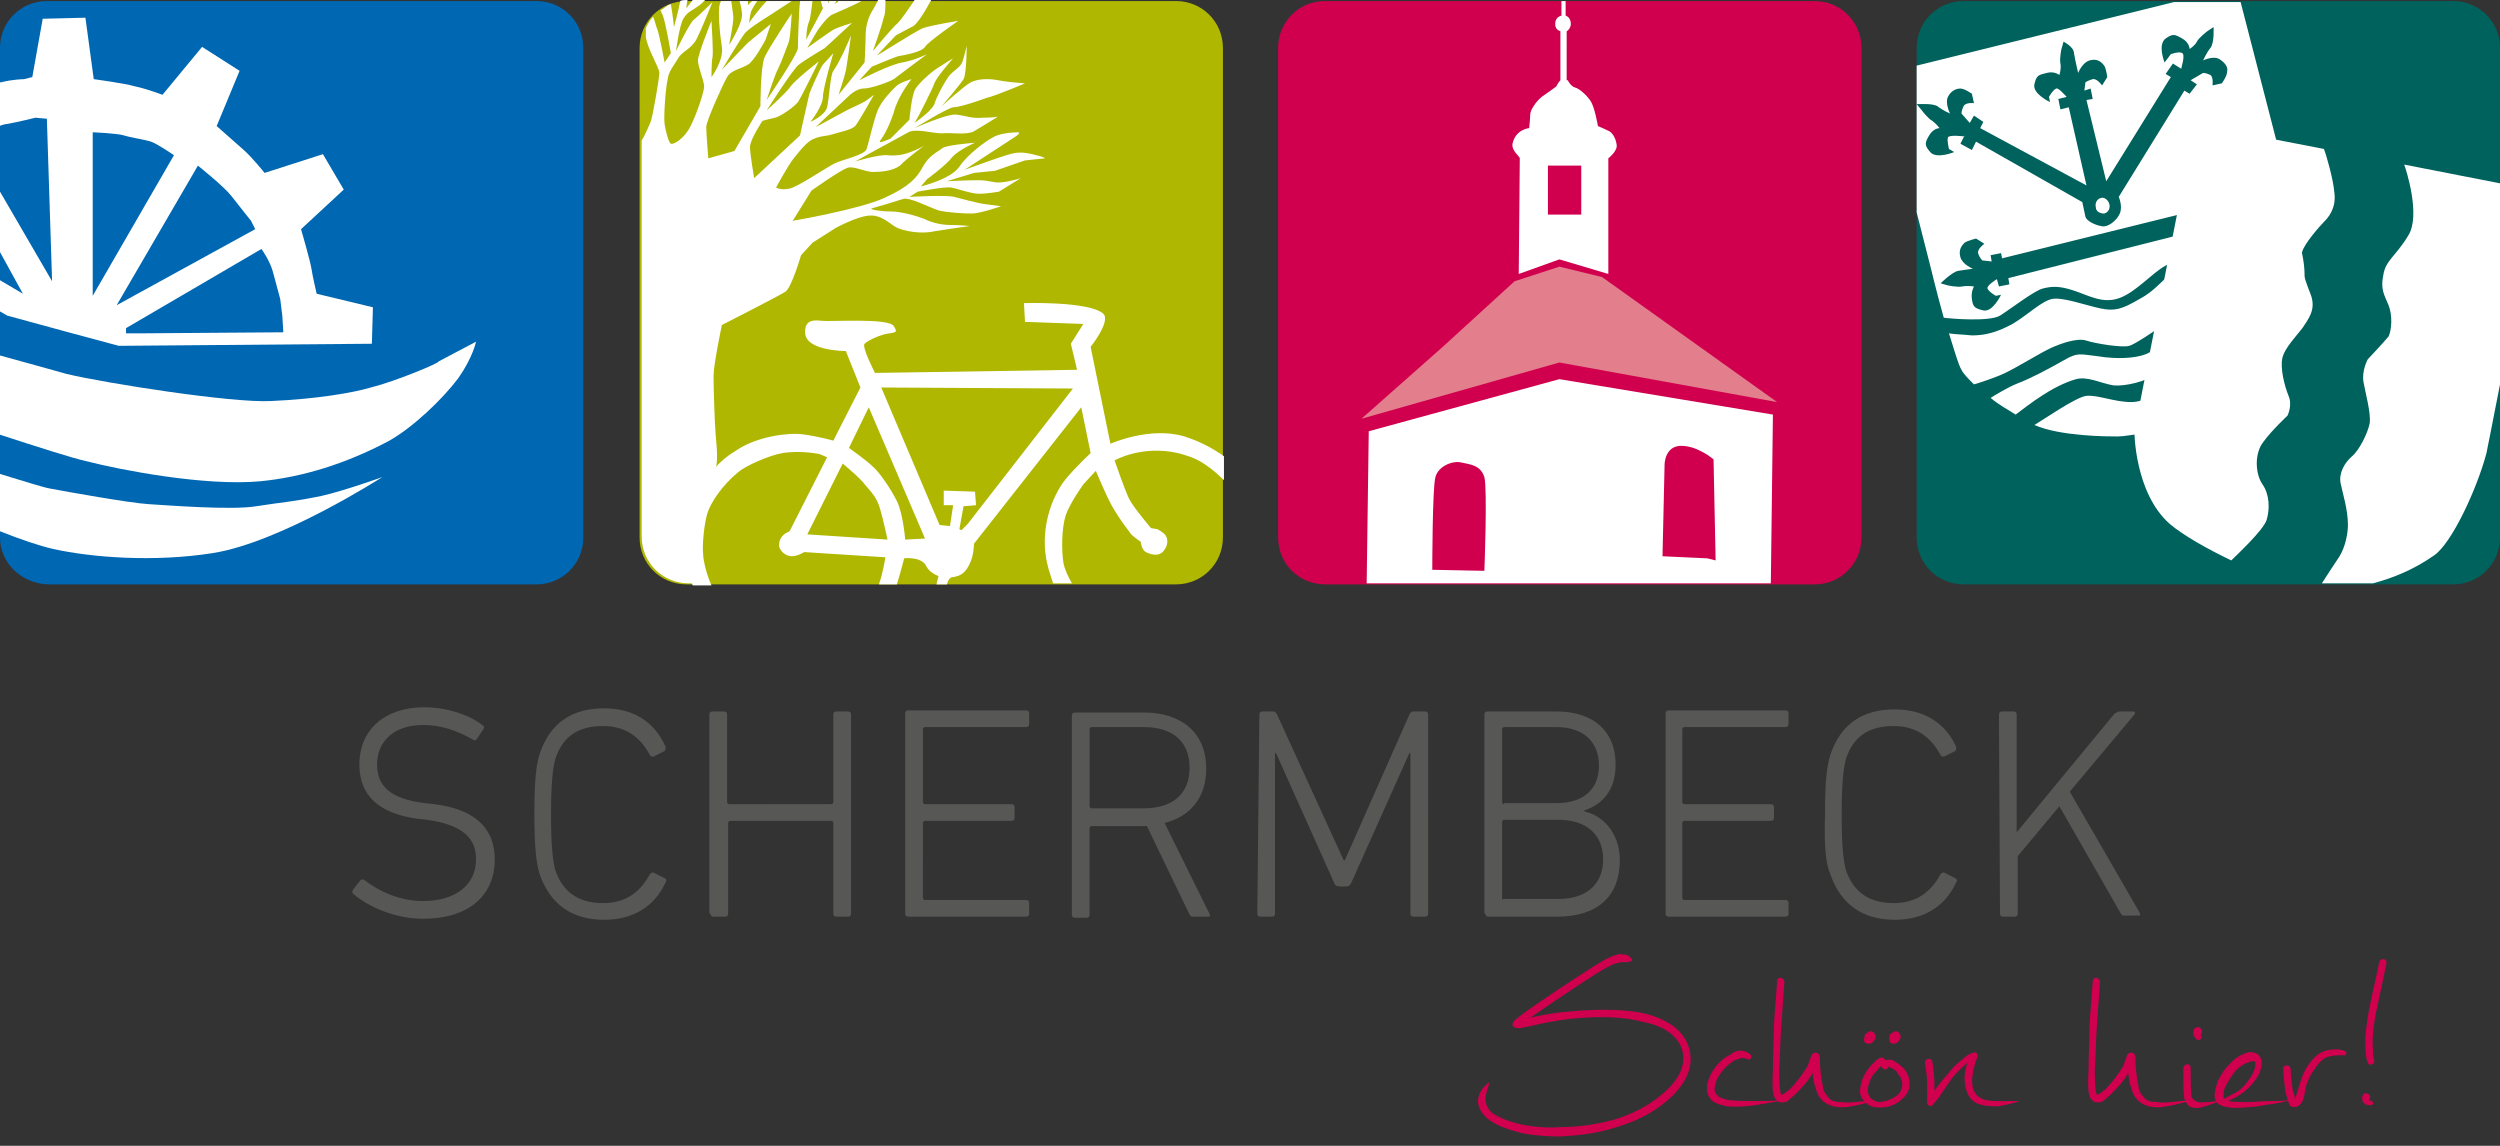 <svg version="1.1" xmlns="http://www.w3.org/2000/svg" viewBox="0 0 240 110">
<rect x="0" y="0" width="240" height="110" fill="#333333" stroke="none"/>
<style type="text/css">
	.st0{fill:#0067B2;}
	.st1{fill:#FFFFFF;}
	.st2{fill:#AFB700;}
	.st3{fill:#D0004E;}
	.st4{fill:#E37F8C;}
	.st5{fill:#00625D;}
	.st6{fill:#575756;}
</style>
<path class="st0" d="M56,51.6c0,2.5-2,4.5-4.5,4.5H4.6C2,56,0,54,0,51.6v-47c0-2.5,2-4.5,4.5-4.5h47c2.5,0,4.5,2,4.5,4.5L56,51.6
	L56,51.6z"/>
<g>
	<path class="st1" d="M35.6,37.2c-1.7,0.5-5.1,1.1-9.6,1.3c-3.7,0.2-15.8-1.7-19.6-2.6c-1.4-0.4-3.6-1-6.5-1.8v7.6
		c3.7,1.2,7.1,2.3,8.5,2.6c3.1,0.8,11.3,2.4,16.6,1.9c4.1-0.4,8.2-1.7,12.2-3.8c2.4-1.3,5.3-4.1,6.8-6.1c1.4-2,1.7-3.5,1.7-3.5
		l-3.6,1.9C42.3,34.8,38,36.6,35.6,37.2z"/>
	<path class="st1" d="M24.6,48.6c-2.4,0.4-8.6-0.1-10.3-0.2c-1.8-0.1-7.9-1.2-9.5-1.5c-0.6-0.1-2.5-0.7-4.8-1.4v5.5
		c2,0.8,3.8,1.4,5.1,1.7c3.6,0.8,9.6,1.3,15.3,0.4c6.5-1,16.3-7.3,16.3-7.3s-3.6,1.3-5.8,1.8C28,48.2,27.1,48.2,24.6,48.6z"/>
	<path class="st1" d="M30.4,28.2c0,0-0.4-1.7-0.5-2.4c-0.1-0.7-1-3.8-1-3.8l4.1-3.8l-2-3.4l-5.6,1.8c0,0-1.2-1.5-2-2.2
		c-0.8-0.7-2.6-2.3-2.6-2.3L23,6.8l-3.6-2.3l-3.8,4.6c0,0-1.6-0.6-2.6-0.8c-1-0.3-4-0.7-4-0.7L8.2,1.7L4.1,1.8L3.1,7.4L2.3,7.6
		c0,0-1,0-2.2,0.3c0,0-0.1,0-0.2,0v4.2c0.3-0.1,0.6-0.2,0.8-0.2c1.1-0.2,2.7-0.6,2.7-0.6l1.1,0.1L5,27l-5-8.6v5.8l2.2,4L0,26.9v3
		l0.7,0.4l5.5,1.5l5.2,1.4L35.7,33l0.1-3.5L30.4,28.2z M8.9,12.7c0,0,2.4,0.1,3,0.3s2,0.4,2.6,0.6c0.6,0.2,2.2,1.3,2.2,1.3L8.9,28.4
		C8.9,28.4,8.9,12.7,8.9,12.7z M11.2,29.3L19,15.9c0,0,2.5,2,3.2,2.9s1.9,2.4,1.9,2.4l0.4,0.8L11.2,29.3z M13.6,32L12.1,32v-0.5
		l13-7.6c0,0,0.8,1.1,1.1,2.2c0.3,1.1,0.7,2.6,0.7,2.6l0.2,1.6l0.1,1.6L13.6,32L13.6,32z"/>
</g>
<path class="st2" d="M117.4,51.6c0,2.5-2,4.5-4.5,4.5h-47c-2.5,0-4.5-2-4.5-4.5v-47c0-2.5,2-4.5,4.5-4.5h47c2.5,0,4.5,2,4.5,4.5
	V51.6L117.4,51.6z"/>
<g>
	<path class="st1" d="M68.6,45.2c0.4-0.7,0.2-2.3,0.1-3.5c-0.1-1.2-0.2-4.6-0.2-5.6c0-1.1,0.8-4.9,0.8-4.9s5.5-2.8,6.1-3.2
		s1.5-3.5,1.5-3.5l1.1-1.2l2.2-1.4c0,0,2-1.1,3.2-1.2c1.2-0.1,1.9,0.7,2.6,1.1c0.7,0.4,2.5,0.7,3.7,0.4c1.2-0.2,3.4-0.5,3.4-0.5
		s-0.9-0.1-1.8-0.1c-0.9,0-1.8-0.2-2.6-0.6c-0.8-0.3-2.2-0.7-3.2-0.7s-2.1-0.2-1.8-0.3c0.4-0.1,2.4-0.7,3-0.9
		c0.6-0.2,2.5,0.8,3.4,1.1c0.8,0.2,2.4,0.3,3.2,0.3c0.8,0,2.8-0.7,2.8-0.7s-0.7-0.1-1.5-0.2c-0.8-0.1-2.2-0.5-3-0.7
		c-0.8-0.2-4.3,0-4.3,0l0.8-0.5c0,0,2.6-0.5,3.2-0.4c0.6,0.1,1.9,0.6,2.7,0.6c0.8,0,1.9-0.2,1.9-0.2l2.1-1.3c0,0-0.9,0.3-1.8,0.4
		c-0.9,0.1-1.1-0.2-2.3-0.2c-1.2,0-3,0.1-3,0.1l2.6-0.8l2-0.2l2.9-1l1.9-0.2c0,0,0.1-0.1-1.2-0.4c-1.3-0.3-1.8-0.1-2.5,0.1
		c-0.7,0.2-4,1.4-4,1.4l4.6-3c0,0,1-0.6,0.5-0.6c-0.5,0-1.8,0.1-2.4,0.5c-0.6,0.3-2.4,1.6-3.2,2.8c-0.8,1.2-3.7,1.9-3.7,1.9l0.6-0.7
		c0,0,1.9-1.4,2.4-2.1c0.6-0.7,2.2-1.4,2.2-1.4s-2.6,0.2-3.1,0.5c-0.5,0.4-1.3,0.7-1.9,1.8c-0.6,1.1-1.3,1.9-3.7,3
		c-2.4,1.1-8.8,2.2-8.8,2.2l1.8-2.9c0,0,2.8-2,3.5-2.2c0.6-0.2,1.8,0.5,2.6,0.4c0.9,0,2.1-0.2,2.6-0.8c0.6-0.6,2.1-1.7,2.1-1.7
		s-0.7,0.4-1.3,0.6c-0.5,0.2-1.3,0.4-2.2,0.3c-0.8-0.1-3.1,0.6-3.1,0.6l1.8-1c0,0,2.6-1.4,3.3-1.8c0.7-0.4,2.3,0.1,3.2,0.1
		c0.9-0.1,2.4,0.2,3.1-0.2c0.7-0.4,2.3-1.4,2.3-1.4s-0.5,0.1-1.5,0.1c-1,0.1-1.6-0.2-2.5-0.3c-0.9-0.1-4,1.3-4,1.3s3.1-1.9,3.7-2
		c0.6,0,2.4-0.6,3.2-0.9C95.6,9.2,98.4,8,98.4,8s-1.6-0.1-2.6-0.3c-1-0.2-2-0.1-2.6,0.2c-0.6,0.3-2.8,2.3-2.8,2.3s1.8-2.1,2.1-2.6
		c0.3-0.5,0.3-3.2,0.3-3.2s-0.2,0.9-0.4,1.5c-0.2,0.6-0.8,0.8-1.3,1.4c-0.5,0.7-1.2,2-1.4,2.7c-0.3,0.7-1.9,1.8-1.9,1.8l0.4-0.7
		c0,0,1.3-2.5,1.5-3.1s1.8-2.4,1.8-2.4s-1,0.6-1.6,1c-0.6,0.4-1.6,1.3-2,1.9c-0.4,0.6-0.6,3-0.6,3l-1.8,1.8c0,0-1.3,0.6-1,0.2
		s0.8-1.2,1.3-2.7c0.4-1.6,1.7-3.2,1.7-3.2S86.4,7.9,86,8.3c-0.4,0.4-1.3,1.3-1.7,2.2c-0.4,0.9-0.9,3.2-1.1,3.8
		c-0.2,0.6-2.3,1-3.1,1.4c-0.8,0.4-3.6,2.3-4.3,2.4C75,18.3,74.5,18,74.5,18s1.2-2.2,1.7-2.8c0.5-0.6,1.3-1.7,2-1.9
		c0.7-0.3,1.1-0.2,1.7-0.4c0.6-0.2,1.8-0.4,2.2-0.8c0.4-0.5,1.8-3,1.8-3s-0.4,0.3-0.8,0.6c-0.5,0.3-1.5,0.7-2.2,1.1
		c-0.7,0.4-2.6,1.4-2.6,1.4l3.2-3c0,0,0.7-0.7,1.4-0.7s2.4-0.6,2.9-0.9C86.3,7.2,89,5.2,89,5.2S87.8,5.8,86.6,6
		c-1.2,0.2-4.1,1.7-4.1,1.7l1.2-1.3c0,0,1.9-0.8,2.5-1c0.6-0.1,2.3-0.4,2.6-0.9c0.3-0.5,3.2-2.5,3.2-2.5s-2.5,0.4-3.4,0.7
		c-0.9,0.4-4.6,2.8-4.4,2.6c0.2-0.2,1.8-1.9,1.8-1.9s1.1-0.6,1.5-0.8C88.1,2.4,89,0.7,89.4,0h-1.6c-0.6,0.9-1.3,1.9-1.6,2.2
		c-0.5,0.4-2.4,2.7-2.4,2.7s0.9-2.5,1-3.1C85,1.4,85,0.7,85,0h-0.7c-0.2,0.4-0.4,0.8-0.6,1.1c-0.4,0.7-0.6,1.5-0.6,2.3S83,6,83,6
		l-2.5,3.1c0,0,0.6-1.8,0.7-2.3c0.1-0.5,0.5-3.4,0.5-3.4s-0.6,1.4-0.8,1.8c-0.2,0.4-0.6,1.2-0.9,1.6c-0.3,0.4-0.4,2.7-0.6,3.5
		c-0.2,0.8-1.6,1.4-1.6,1.4S79,10.2,79,9.3c0-0.8,1-4.2,1-4.2S79.3,5.9,79,6.2c-0.3,0.4-1.2,2.5-1.3,2.8c-0.1,0.4-0.9,4-0.9,4
		l-4.4,4.1c0,0-0.4-2.3-0.4-3c0-0.7,1.2-2.5,1.2-2.5s0.7-0.2,1.2-0.3c0.5-0.1,1.8-1,2.2-1.5c0.4-0.6,2-3.9,2-3.9s-2.3,1.8-2.7,2.4
		c-0.4,0.6-2.3,2.3-2.3,2.3s2.6-4.1,3.1-4.4c0.5-0.4,2.5-1.6,2.5-1.6l2.6-2.4c0,0-1.3,0.4-1.7,0.6c-0.4,0.2-2.6,1.8-2.6,1.8l1-1.7
		c0,0,0.9-1.3,1.4-1.5c0.4-0.2,1.9-0.8,2.8-1.3h-2.2c-0.2,0.2-0.4,0.3-0.4,0.3l0.2-0.3h-0.7c-0.1,0.2-0.1,0.3-0.1,0.3s0-0.1,0-0.3
		h-0.7C78.9,0.5,79,0.8,79,0.8l-1.6,3c0,0,0-1.2,0.3-1.8c0.1-0.3,0.2-1.1,0.3-1.9h-1.2c0,0,0,0.1,0,0.1c-0.1,0.7-0.2,3.7-0.2,4.4
		c0,0.6-3,5-3,5s0.8-2.5,1.1-3c0.3-0.6,0.8-2,1-2.5c0.2-0.5,0.3-2.8,0.3-2.8s-2.2,3.3-2.6,4.2s-0.4,4.7-0.4,4.7l-2.5,4.3L68,15.2
		c0,0-0.2-2.3-0.2-3c0-0.6,1.6-4.1,2-4.8s1.4-0.8,2-1.2c0.6-0.3,1.7-2.4,1.7-2.4L74,2.3c0,0-1.7,1.4-2.2,1.8
		c-0.5,0.5-2.5,2.6-2.5,2.6s1.8-3,2.2-3.5s2.2-1.6,2.2-1.6L76,0.1h-2.4c-0.7,0.7-1.7,2.1-1.7,2.1s0.1-0.7,0.2-1.1
		c0.1-0.2,0.3-0.6,0.6-1h-0.5c-0.2,0.2-0.4,0.4-0.4,0.4s0-0.1,0-0.4h-0.8c0.1,0.4,0.2,0.8,0.2,1C71.5,2,70,4.3,70,4.3s0.4-2,0.4-2.6
		c0-0.2-0.1-0.9-0.2-1.6h-1c0,0.1-0.1,0.2-0.1,0.3c-0.2,0.6,0,2.9,0.2,4.1c0.2,1.3-1,2.9-1,2.9s0-1.5,0.1-1.9
		c0.1-0.4-0.1-3.5-0.1-3.5s-1.3,3.2-1.3,3.8c0,0.6,0.6,2,0.6,2.5c0,0.5-0.7,2.6-1.3,3.8s-1.6,1.8-1.9,1.7c-0.2-0.1-0.5-1.2-0.6-1.9
		s0.1-3.5,0.3-4.3c0.1-0.8,0.6-1.3,1-2s1.3-0.9,1.8-1.9c0.5-1,1.5-3.5,1.5-3.5s-1.4,1.4-1.8,1.7c-0.4,0.3-1.7,3-1.7,3
		s0.3-2.4,0.7-3.1C66,1.1,66.5,1,67,0.6c0.2-0.1,0.4-0.3,0.7-0.6h-1.2c-0.4,0.5-0.6,0.8-0.6,0.8s0-0.4,0.1-0.8c-0.2,0-0.5,0-0.7,0.1
		c-0.2,1.1-0.6,2.5-0.6,2.5s-0.1-1.1-0.3-2.2c-0.4,0.1-0.6,0.4-1,0.6c0.1,0.1,0.1,0.3,0.2,0.4c0.3,0.7,0.8,3.7,0.8,3.7L63.8,6
		c0,0-0.5-2.7-0.7-3.2c-0.1-0.2-0.2-0.7-0.4-1.2c-0.3,0.3-0.5,0.7-0.7,1.1c0,0.3,0,0.6,0,0.8c0.1,1.1,1.3,3,1.3,3.5
		s-0.6,3.9-0.8,4.6c-0.2,0.5-0.6,1.4-0.9,1.9v38c0,2.5,2,4.5,4.5,4.5h1.4c-0.2-2-0.2-5.1-0.2-5.1S68.3,46,68.6,45.2z"/>
	<path class="st1" d="M102.1,54.1c-0.2-1.2-0.2-3.3,0.2-4.6c0.4-1.2,1.7-3,1.7-3l1.2-1.3c0,0,1.2,2.9,1.8,3.8c0.6,1,1.3,1.9,1.6,2.3
		c0.3,0.3,0.9,0.7,0.9,0.7s0.1,0.8,0.5,1c0.4,0.2,1.2,0.5,1.7-0.1c0.5-0.6,0.4-1.2,0.2-1.5c-0.2-0.3-0.8-0.6-0.8-0.6l-0.6-0.1
		c0,0-1.7-2-2.1-2.8s-1.4-3.7-1.4-3.7s2.6-1.5,6.1-0.7c0.7,0.2,1.6,0.4,2.6,1.1c0.6,0.4,1.2,0.9,1.8,1.5v-2.3
		c-1-0.7-2.2-1.4-3.8-1.9c-3.3-1-7.1,0.7-7.1,0.7l-1.9-9.3c0,0,2-2.5,1.2-3.2c-1.4-1.2-7.6-1-7.6-1l0.1,1.8l5.6,0.2l-1.2,1.9
		l0.6,2.5L84,35.8c0,0-1.3-2.5-1-2.8s1.5-0.9,2.4-1c0.9-0.1,0.6-0.3,0.4-0.7c-0.5-0.8-6.1-0.4-6.9-0.5s-1.7-0.1-1.6,1.2
		c0.1,1.7,3.9,1.7,3.9,1.7l1.4,3.5L80,42.3c0,0-1.4-0.4-2.9-0.6c-1.4-0.2-4.3,0.2-6.2,1.4c-2,1.2-3.2,2.5-4.7,6
		c-1,2.4-0.5,5,0.3,7.1h1.8c-0.5-1.1-0.8-2.5-0.8-3c-0.1-0.9,0.1-2.9,0.4-3.9c0.3-1,1.4-2.7,3-4c0.7-0.6,3-1.6,4.2-1.8
		c1.8-0.3,3.6,0.1,3.6,0.1l0.7,0.3L75.8,51l-0.4,0.2c0,0-0.6,0.4-0.6,1c-0.1,0.6,0.6,1.2,1.2,1.2c0.6,0,1.2-0.4,1.2-0.4l7.8,0.5
		c0,0-0.3,1.8-0.6,2.5c0,0,0,0.1,0,0.1h1.7c0.4-1.3,0.7-2.5,0.7-2.5s1.6-0.2,2.1,0.7c0.3,0.7,1.2,1,1.2,1l-0.2,0.8h1
		c0.1-0.4,0.3-0.7,0.6-0.7c0.7-0.1,1.2-0.4,1.6-1.3c0.4-0.8,0.4-1.9,0.4-1.9l10.3-13.1l0.9,4.4c0,0-1.4,1.3-2.4,2.5
		c-1.5,1.9-2.3,4.8-1.9,7.4c0.1,0.8,0.4,1.7,0.7,2.6h1.8C102.5,55.3,102.2,54.6,102.1,54.1z M77.5,51.3l3.4-6.8c0,0,1.7,1.4,2.2,2.1
		c0.6,0.7,1.1,1.2,1.4,2.3c0.3,1,0.7,2.9,0.7,2.9L77.5,51.3z M86.9,51.8c0,0-0.2-2.5-0.8-3.7c-0.6-1.2-1.7-2.8-2.3-3.3
		c-0.6-0.6-2.3-1.8-2.3-1.8l1.9-3.9l5.4,12.6L86.9,51.8z M92.9,50.3l-0.6,0.6l-0.2-0.1l0.4-2.2l1.2-0.1l-0.1-1.3l-3-0.1v1.4h0.9
		l-0.3,2l-1-0.1l-5.6-13.2l18.4,0.1L92.9,50.3z"/>
</g>
<path class="st3" d="M178.7,51.6c0,2.5-2,4.5-4.5,4.5h-47c-2.5,0-4.5-2-4.5-4.5v-47c0-2.5,2-4.5,4.5-4.5h47c2.5,0,4.5,2,4.5,4.5
	L178.7,51.6L178.7,51.6z"/>
<g>
	<path class="st1" d="M131.4,41.4l-0.2,14.6H170l0.2-16.2l-20.5-3.4L131.4,41.4z M142.5,54.8l-5-0.1c0,0,0-7.8,0.3-8.9
		c0.3-1.1,1.7-1.6,2.5-1.4c0.8,0.2,1.8,0.2,2.2,1.4C142.8,47,142.5,54.8,142.5,54.8z M159.8,44.6c0,0,0-1.8,1.6-1.8
		c1.6,0,3.1,1.3,3.1,1.3l0.2,9.7l-0.8-0.2l-4.3-0.2L159.8,44.6z"/>
	<polygon class="st4" points="153.8,26.6 149.7,25.6 145.4,27 138.5,33.3 130.7,40.2 149.7,34.8 170.6,38.6 	"/>
	<path class="st1" d="M149.9,0.1v1.4c-0.4,0.1-0.6,0.4-0.6,0.8c0,0.4,0.2,0.6,0.5,0.7v4.7c-0.2,0.2-0.4,0.6-0.4,0.6s-0.8,0.6-1.4,1
		c-0.6,0.5-1.1,1.3-1.1,1.7c0,0.4-0.1,1.3-0.1,1.3s-1.3,0.1-1.6,1.5c-0.1,0.7,0.7,1.2,0.7,1.4c0,0.2-0.1,11.1-0.1,11.1l3.9-1.4
		l4.7,1.4l0-11.1c0,0,0.9-0.7,0.8-1.3c-0.1-0.7-0.4-1.1-0.7-1.3c-0.4-0.2-1.1-0.5-1.1-0.5s-0.3-1.8-0.7-2.4
		c-0.4-0.6-1.1-1.2-1.5-1.3c-0.4-0.1-0.7-0.7-0.7-0.7s0,0-0.1,0V3c0.2-0.1,0.4-0.4,0.4-0.7c0-0.4-0.2-0.7-0.5-0.8V0.1H149.9z
		 M151.8,15.9v4.7h-3.2v-4.7H151.8z"/>
</g>
<path class="st5" d="M240,51.6c0,2.5-2,4.5-4.5,4.5h-47c-2.5,0-4.5-2-4.5-4.5v-47c0-2.5,2-4.5,4.5-4.5h47c2.5,0,4.5,2,4.5,4.5
	L240,51.6L240,51.6z"/>
<g>
	<g>
		<path class="st1" d="M213.1,34.6c-1.2,0.1-2.6,1.2-3.8,2.1c-1.2,0.9-3.5,1.9-4.7,1.9c-1.6,0-3.2-0.7-4.3-0.6c-1,0.1-4.3,2.4-5,2.8
			h0c2.5,1.1,7.1,1.1,8,1.1c1,0,5.1-0.7,7.9-2c2.2-1,5-3.4,6.5-4.9C217.1,34.9,214.1,34.5,213.1,34.6z"/>
		<path class="st1" d="M213.4,30.9c-0.6,0-2.1,0.2-3,0.6c-0.9,0.4-3.4,2.1-4.4,2.5c-1,0.4-2.8,0.5-4.6,0.2c-1.8-0.2-1.9-0.4-3.3,0.4
			c-1.4,0.8-3.3,1.8-4.4,2.2c-1,0.4-2.3,1.2-2.6,1.4c0.7,0.6,1.6,1.1,2.4,1.6c0.4-0.3,1.7-1.3,2.5-1.8c0.9-0.6,2.2-1.3,3.3-1.6
			c1.1-0.3,2.4,0.4,3.6,0.6c1.2,0.1,3.1-0.4,4.2-1.1s2.3-1.8,3.1-2.3c0.8-0.4,2.3-0.6,3.8-0.5c1.4,0.1,4.4,0.2,4.8,0.2
			c0.6-0.9,1.1-2.1,1.5-3.3C220.1,30.3,214,30.9,213.4,30.9z"/>
		<path class="st1" d="M220.9,23.9l0,0.2c0,0-1.2,1.1-1.8,1.3c-1.2,0.5-3.6,0.6-5.4,0.3c-1.9-0.2-4-0.2-4.8,0.3
			c-1.3,0.7-1.8,1.8-3.5,2.7c-1.7,1-2.4,1.2-3.8,0.9s-3.6-1.1-4.6-0.9c-1,0.2-2.3,1.5-3.8,2.4c-1.5,0.8-2.6,1.1-3.9,1.1
			c-0.9-0.1-1.7-0.1-2.2-0.2c0.5,1.6,0.9,3,1.2,3.5c0.2,0.4,0.6,0.8,1.2,1.4c0.4-0.1,2.2-0.7,3-1.1c0.9-0.4,3.5-2,4.4-2.4
			c0.9-0.4,2.5-1,3.4-0.7c0.9,0.3,3.5,0.7,4.1,0.5c0.5-0.1,2.7-1.6,3.4-2.1c0.7-0.5,2.1-1.6,3.5-1.7c1.4-0.1,5.4-0.3,5.4-0.3
			l4.2-0.5c0.1-0.6,0.2-1.2,0.3-1.7C221.3,26.3,221.2,25.1,220.9,23.9z"/>
		<path class="st1" d="M184,6.3V10c0.2,0,1.5-0.1,2,0.2c0.5,0.4,1.2,0.7,1.2,0.7s-0.5-1-0.2-1.6s0.8-0.8,1.2-0.8
			c0.4,0,1.1,0.5,1.1,0.5l0.2,0.9c0,0-0.8-0.1-1,0.3c-0.2,0.4-0.2,0.7-0.2,0.7l0.8,0.9l0.4-0.7l0.9,0.6l-0.3,0.6l10.2,5.5l-1.7-7.5
			l-0.8,0.2l-0.2-1l0.8-0.2c-0.2-0.2-0.8-0.9-1-0.8c-0.3,0.1-0.7,0.8-0.7,0.8l0.1,0.5c0,0-1.7-0.8-1.5-1.7c0.2-0.9,0.4-0.9,1.2-1.1
			c0.7-0.2,1.2,0.2,1.2,0.2s0.2-0.6,0.1-1.1c-0.1-0.5,0.1-1.4,0.1-1.4l0.2-0.7c0,0,1,0.5,1,1.1c0.1,0.6,0.4,1.9,0.4,1.9
			s0.4-1,1.1-1.2c0.7-0.2,1.1,0.1,1.4,0.5c0.2,0.3,0.3,1.1,0.3,1.1l-0.5,0.8c0,0-0.5-0.7-0.9-0.6c-0.4,0.1-0.7,0.3-0.7,0.3l-0.1,0.8
			l0.6-0.2l0.2,1l-0.6,0.1l1.9,7.8l6.2-10l-0.5-0.3l0.7-1l0.8,0.5c0-0.1,0.4-1.3,0.1-1.5s-1.1,0.1-1.1,0.1L207.8,6
			c0,0-0.7-1.7,0.1-2.3c0.7-0.5,0.9-0.4,1.6,0c0.7,0.4,0.7,1,0.7,1s0.5-0.3,0.7-0.7c0.2-0.4,1-1,1-1l0.6-0.4c0,0,0.1,1.5-0.3,2
			c-0.4,0.5-0.7,1.2-0.7,1.2s1-0.5,1.6-0.1c0.6,0.4,0.8,0.8,0.7,1.2c0,0.4-0.5,1.1-0.5,1.1l-0.9,0.2c0,0,0.1-0.8-0.2-1
			c-0.4-0.2-0.7-0.2-0.7-0.2l-1.2,0.7l0.6,0.4L210.2,9l-0.5-0.3l-6.3,10.2c0,0,0.4,0.9,0.1,1.6c-0.3,0.7-1.2,1.4-1.8,1.2
			c-0.6-0.1-1.4-0.5-1.5-0.9c-0.1-0.5-0.3-1.4-0.3-1.4l-10.2-5.8l-0.4,0.8l-1.1-0.6l0.4-0.8l0,0.1c0,0-1.5-0.2-1.6,0.1
			c-0.1,0.3,0.1,1.1,0.1,1.1l0.5,0.3c0,0-1.7,0.7-2.3,0c-0.6-0.7-0.5-0.9-0.1-1.6c0.4-0.7,1-0.7,1-0.7s-0.4-0.5-0.7-0.7
			c-0.4-0.2-1-1-1-1L184,10v10.4l1.3,5.1c0,0,0.6,2.5,1.3,5c0.7,0.1,4.4,0.4,5.4-0.2c1.1-0.7,3.3-2.4,4.1-2.6c0.8-0.2,1.5-0.3,3,0.2
			c1.5,0.5,2.8,1.3,4.4,0.7c1.6-0.6,3.1-2.4,4.4-3.1c1.2-0.7,2.4-1.1,3.8-1c1.4,0.1,3.5,0.5,4.9,0.2c1.4-0.2,1.8-0.5,2.7-1.2
			c0.7-0.5,1.1-1,1.3-1.2c-0.4-1.8-0.7-3.5-0.7-3.5l-4.8-18.6h-6.4L184,6.3z M214.5,16.7c0.9,0.2,1,0.4,1.1,1.1
			c0.2,0.7-0.2,1.2-0.2,1.2s0.6,0.1,1.1,0c0.5-0.1,1.4,0.1,1.4,0.1l0.7,0.2c0,0-1.1,1.1-1.7,1.2c-0.6,0.1-1.4,0.2-1.4,0.2
			s1,0.4,1.2,1.1c0.2,0.7-0.1,1.1-0.4,1.4s-1.1,0.4-1.1,0.4l-0.8-0.5c0,0,0.7-0.5,0.6-0.9c-0.1-0.4-0.4-0.7-0.4-0.7l-1.1-0.2
			l0.2,0.7l-1,0.2l-0.1-0.5l-19.8,5l0.1,0.6l-1,0.2l-0.2-0.7c0,0-1,0.6-0.9,0.9c0.1,0.3,0.8,0.7,0.8,0.7l0.5-0.1
			c0,0-0.8,1.7-1.7,1.5c-0.9-0.2-1-0.4-1.1-1.1s0.2-1.2,0.2-1.2s-0.6-0.1-1.1,0c-0.5,0.1-1.4-0.1-1.4-0.1l-0.7-0.2
			c0,0,1.1-1.1,1.7-1.2c0.6-0.1,1.4-0.2,1.4-0.2s-1-0.4-1.2-1.1c-0.2-0.7,0.1-1.1,0.4-1.4c0.3-0.2,1.1-0.4,1.1-0.4l0.8,0.5
			c0,0-0.7,0.5-0.6,0.9c0.1,0.4,0.4,0.7,0.4,0.7l0.9,0.1l-0.1-0.6l1-0.2l0.1,0.5l19.8-4.9l-0.1-0.6l1-0.2l0.2,0.7
			c0.4-0.2,1.1-0.7,1.1-1c-0.1-0.3-0.8-0.7-0.8-0.7l-0.5,0.1C212.8,18.2,213.6,16.5,214.5,16.7z"/>
		<path class="st1" d="M202,20.5c0.4-0.1,0.6-0.5,0.5-0.9c-0.1-0.4-0.5-0.7-0.8-0.6c-0.4,0.1-0.6,0.5-0.5,0.9
			C201.2,20.3,201.6,20.5,202,20.5z"/>
	</g>
	<g>
		<path class="st1" d="M217.6,49.9c0.3-1,0.3-2.4-0.4-3.4c-0.7-1-0.8-3,0.1-4.1c0.8-1.1,2.3-2.5,2.3-2.5s0.5-1,0.1-1.9
			c-0.4-1-0.8-2.6-0.6-3.6c0.2-1,1.5-2.3,2-3c0.5-0.8,1.3-1.7,0.7-3.2c-0.6-1.5-1.1-3.1-0.8-4c0.2-0.8,1.7-2.5,2.1-2.9
			c0.4-0.4,1.2-1.3,1-2.8c-0.1-1.3-0.8-3.7-1-4.2l-12.4-2.4l-5.8,29.5c0,0,0,5.9,3.4,8.9c1.3,1.1,3.6,2.4,5.9,3.5
			C214.6,53.4,217.3,50.9,217.6,49.9z"/>
		<path class="st1" d="M240,36.9V17.6l-9.2-1.8c0.2,0.5,1.6,4.9,0.4,6.8c-1.2,2-2.2,2.4-2.4,3.8c-0.3,1.4,0.1,1.9,0.5,2.9
			c0.4,1,0.3,2.4,0,3c-0.4,0.5-2,2.2-2,2.2s-0.6,1.1-0.4,2.2s0.7,2.9,0.6,3.9c-0.2,1-1,2.6-1.7,3.2c-0.7,0.6-1.3,1.6-1.1,2.6
			c0.2,1,0.7,2.5,0.7,4c0,0.7-0.2,2-0.8,3c-0.4,0.6-1.2,1.8-1.7,2.6h4.9c1.9-0.5,3.9-1.3,5.9-2.7c1.7-1.2,4.1-6.4,5-9.8
			C238.9,42.5,239.4,40,240,36.9z"/>
	</g>
</g>
<path class="st3" d="M161.2,99c-0.9-0.9-2.1-1.4-3.3-1.7c-2.2-0.5-5-0.4-7.2-0.2c-1.3,0.1-2.5,0.3-3.8,0.6c1.3-0.9,3.4-2.3,4.9-3.3
	c2.3-1.5,3-1.9,3.7-2c0.4-0.1,0.6,0,0.6,0c0-0.1,1,0,0.4-0.5c-0.3-0.3-0.7-0.3-1.1-0.3c-0.9,0.2-1.7,0.7-4,2.2
	c-1.7,1.1-5.6,3.7-5.9,4.1c-0.2,0.1-0.3,0.3-0.3,0.5c0.1,0.3,0.4,0.3,0.7,0.3c0.8-0.1,2.4-0.6,4.9-0.9c2.1-0.2,4.8-0.3,6.9,0.3
	c1.1,0.2,2.2,0.6,3,1.4c0.6,0.6,0.9,1.3,0.9,2.1c0,1.4-1,2.6-2.1,3.5c-1.3,1.1-2.9,1.9-4.6,2.4c-1.5,0.4-3.2,0.7-5.1,0.7
	c-1.2,0.1-2.4,0-3.5-0.2c-1-0.2-2.3-0.6-3.1-1.2c-0.4-0.4-0.6-0.8-0.6-1.3c0-0.5,0.3-1.2,0.4-1.6c-0.5,0.3-1,0.9-1.1,1.6
	c-0.1,0.7,0.3,1.3,0.8,1.8c0.9,0.8,2.3,1.2,3.5,1.5c1,0.2,2.2,0.3,3.6,0.3c1.8-0.1,3.6-0.3,5.4-0.9c1.7-0.5,3.4-1.3,4.8-2.5
	c1.2-1,2.3-2.4,2.3-4C162.3,100.7,161.9,99.7,161.2,99L161.2,99z M168.4,105.7c-0.7,0-1.8,0-2.5-0.1c-0.4-0.1-0.8-0.2-1-0.4
	c-0.2-0.2-0.3-0.4-0.3-0.6c0-0.3,0.1-0.8,0.3-1.1c0.4-0.8,1.1-1.4,1.6-1.7c0.3-0.1,0.6-0.3,1-0.2c0.1,0,0.3,0.1,0.3,0.1
	c0.2,0.1,0.4-0.2,0.3-0.4c-0.1-0.1-0.3-0.3-0.7-0.4c-0.4-0.1-0.9,0-1.2,0.3c-0.9,0.4-1.6,1.2-2,2c-0.2,0.5-0.4,1-0.3,1.5
	c0,0.4,0.2,0.7,0.5,1c0.4,0.3,0.9,0.4,1.4,0.5c0.8,0.1,1.9,0,2.7-0.1c1.2-0.2,2.3-0.4,3.5-0.6C170.9,105.7,169.6,105.7,168.4,105.7
	L168.4,105.7z M179,105.7c-0.7,0.1-1.6,0.2-2.2,0.1c-0.6,0-1.1-0.1-1.4-0.6c-0.2-0.2-0.4-0.6-0.4-0.9c-0.2-0.9-0.3-2-0.3-2.8
	c0-0.5-0.6-0.6-0.8-0.2c0,0-0.3,0.9-0.4,1.1c-0.5,0.8-1.1,1.6-1.7,2.2c-0.3,0.2-0.6,0.5-0.8,0.5c-0.1-0.2-0.2-0.7-0.2-2.4
	c0.1-1.3,0.1-2.9,0.2-4.2c0.1-1.5,0.2-2.8,0.3-4.2c0-0.5-0.7-0.6-0.7-0.1c-0.1,1.7-0.2,2.4-0.3,4.2c0,1.3-0.1,2.9-0.1,4.3
	c-0.1,1.8,0,2.2,0.1,2.5c0.2,0.6,0.6,0.7,1.1,0.6c0.3-0.1,0.5-0.4,0.9-0.7c0.6-0.6,1.3-1.3,1.7-2.1c0.1,0.5,0.1,1,0.3,1.4
	c0.1,0.5,0.3,0.9,0.6,1.2c0.5,0.5,1.2,0.7,1.9,0.7c0.7,0,1.5-0.2,2.3-0.4c0.3-0.1,0.7-0.2,1.1-0.3
	C179.8,105.7,179.4,105.7,179,105.7L179,105.7z M183.3,103.9c0-0.5-0.2-0.9-0.5-1.3c-0.3-0.3-0.7-0.6-1.1-0.8
	c-0.2-0.1-0.5-0.1-0.7,0c-0.1-0.2-0.3-0.4-0.6-0.2c-0.2,0.1-0.4,0.3-0.6,0.5c-0.6,0.6-1.1,1.4-1.2,2.3c-0.1,0.5,0,1,0.4,1.3
	c0.3,0.4,0.7,0.6,1.2,0.6c0.9,0.1,1.8-0.2,2.4-0.8C183.1,105.1,183.4,104.5,183.3,103.9L183.3,103.9z M182.2,105.1
	c-0.6,0.5-1.4,0.7-1.9,0.7c-0.3-0.1-0.6-0.2-0.8-0.5c-0.2-0.3-0.2-0.5-0.2-0.8c0.1-0.5,0.3-1,0.5-1.3c0.3-0.3,0.5-0.6,0.8-0.9
	c0,0.2,0.1,0.2,0.2,0.3c0.3,0.2,0.5-0.1,0.5-0.2c0,0,0.1,0,0.2,0.1c0.3,0.1,0.6,0.3,0.7,0.6c0.2,0.2,0.4,0.5,0.4,0.8
	C182.7,104.3,182.5,104.8,182.2,105.1L182.2,105.1z M179.4,100.2c0.2,0,0.4-0.1,0.5-0.3c0.2-0.2,0.2-0.4,0.1-0.6
	c-0.1-0.2-0.2-0.3-0.4-0.3s-0.3,0.1-0.4,0.2c-0.1,0-0.2,0.1-0.2,0.3C178.9,99.9,178.9,100.2,179.4,100.2L179.4,100.2z M181.8,100.2
	c0.2,0,0.4-0.1,0.5-0.3c0.2-0.2,0.2-0.4,0.1-0.6c-0.1-0.2-0.2-0.3-0.4-0.3c-0.1,0-0.3,0.1-0.4,0.2c-0.1,0-0.2,0.1-0.2,0.3
	C181.3,99.9,181.4,100.2,181.8,100.2L181.8,100.2z M191.7,105.7c-0.8,0-1.7-0.1-2.1-0.8c-0.4-0.6-0.3-1.6-0.1-2.4
	c0.1-0.5,0.3-0.9,0.3-0.9c0.2-0.4-0.1-0.7-0.5-0.5c-0.3,0.1-0.6,0.3-0.9,0.6c-0.8,0.6-1.1,1-1.4,1.4c-0.5,0.5-0.9,1.1-1.3,1.6v-0.8
	c0-0.5-0.1-1.4-0.2-2c-0.1-0.4-0.8-0.3-0.7,0.2c0.1,0.5,0.2,1.3,0.2,1.8c0,0.6,0,1.3,0,1.9c0,0.4,0.4,0.5,0.6,0.2
	c0,0,0.4-0.5,0.5-0.6c0.4-0.6,0.9-1.3,1.3-1.9c0.4-0.5,0.9-1,1.5-1.5c-0.2,0.5-0.3,1-0.3,1.5c0,1.1,0.4,2.2,1.4,2.5
	c0.6,0.2,1.2,0.2,1.8,0.2c0.7-0.1,1.5-0.3,2.1-0.5C193.3,105.7,192.5,105.7,191.7,105.7L191.7,105.7z M209.3,105.7
	c-0.7,0.1-1.6,0.2-2.2,0.1c-0.6,0-1.1-0.1-1.4-0.6c-0.2-0.2-0.4-0.6-0.4-0.9c-0.2-0.9-0.3-2-0.3-2.8c0-0.5-0.6-0.6-0.8-0.2
	c0,0-0.3,0.9-0.4,1.1c-0.5,0.8-1.1,1.6-1.7,2.2c-0.3,0.2-0.6,0.5-0.8,0.5c-0.1-0.2-0.2-0.7-0.2-2.4c0.1-1.3,0.1-2.9,0.2-4.2
	c0.1-1.5,0.2-2.8,0.3-4.2c0-0.5-0.7-0.6-0.7-0.1c-0.1,1.7-0.2,2.4-0.3,4.2c0,1.3-0.1,2.9-0.1,4.3c-0.1,1.8,0,2.2,0.1,2.5
	c0.2,0.6,0.6,0.7,1.1,0.6c0.3-0.1,0.5-0.4,0.9-0.7c0.6-0.6,1.3-1.3,1.7-2.1c0.1,0.5,0.1,1,0.3,1.4c0.1,0.5,0.3,0.9,0.6,1.2
	c0.5,0.5,1.2,0.7,1.9,0.7c0.7,0,1.5-0.2,2.3-0.4c0.3-0.1,0.7-0.2,1.1-0.3C210.1,105.7,209.7,105.7,209.3,105.7L209.3,105.7z
	 M212,105.8c-0.4,0-1,0.1-1.2-0.1c-0.2-0.1-0.3-0.2-0.4-0.4c-0.1-0.6-0.1-2-0.1-2.8c0-0.5-0.7-0.4-0.7,0.1c0,0.8,0,2.3,0.1,2.9
	c0.2,0.4,0.3,0.7,0.7,0.8c0.6,0.2,1.3-0.1,1.6-0.2c0.3-0.1,0.7-0.2,1-0.4C212.7,105.7,212.3,105.8,212,105.8L212,105.8z M210.6,99.4
	c0.1,0.2,0.2,0.3,0.3,0.4c0.2,0.1,0.3,0.1,0.4-0.1c0.2-0.2-0.1-0.2,0-0.4c0,0,0.1-0.2,0.1-0.2c0-0.2-0.1-0.4-0.3-0.5
	c-0.2,0-0.5,0.1-0.5,0.3C210.6,98.9,210.5,99.1,210.6,99.4L210.6,99.4z M218,105.7c-0.8,0-1.6,0.1-2.4,0.1c-0.5,0-1.2,0-1.7-0.1
	c0.2-0.1,0.4-0.2,0.6-0.3c0.8-0.4,1.5-1,2-1.7c0.4-0.5,0.7-1.3,0.6-1.9c-0.1-0.5-0.5-0.8-1.1-0.8c-0.7,0.1-1.5,0.6-2,1.2
	c-0.5,0.5-0.8,1-1.1,1.6c-0.1,0.4-0.3,0.9-0.3,1.4c0,0.3,0.1,0.6,0.4,0.8c0.6,0.4,1.8,0.4,2.6,0.3c0.8,0,1.6-0.2,2.4-0.3
	c0.8-0.1,1.6-0.3,2.4-0.5C219.6,105.7,218.8,105.7,218,105.7L218,105.7z M213.7,104.2c0.2-0.4,0.6-1,0.9-1.4
	c0.6-0.6,1.3-0.9,1.6-0.9c0.2-0.1,0.3,0,0.3,0.1c0.1,0.4-0.2,1.1-0.5,1.5c-0.4,0.6-0.9,1.2-1.6,1.5c-0.3,0.2-0.6,0.3-0.9,0.5
	C213.4,105.1,213.5,104.5,213.7,104.2L213.7,104.2z M225.1,100.9c-0.5-0.2-1-0.2-1.5-0.1c-0.8,0.1-1.4,0.6-1.9,1.3
	c-0.4,0.5-0.7,1.2-0.9,1.9c-0.2,0.7-0.4,1.3-0.5,1.5c0-0.3-0.1-0.6-0.2-0.8c-0.1-0.7-0.2-1.6-0.2-2.1c-0.1-0.5-0.8-0.4-0.7,0.1
	c0,0.5,0.1,1.3,0.2,2.1c0.2,0.7,0.3,1.2,0.5,1.4c0.2,0.1,0.5,0.1,0.7,0c0.2-0.1,0.4-0.4,0.5-0.6c0.1-0.4,0.2-0.8,0.3-1.4
	c0.2-0.6,0.5-1.2,0.9-1.7c0.4-0.6,0.8-1,1.4-1.1c0.4-0.1,0.9-0.1,1.3-0.1C225.2,101.4,225.4,101,225.1,100.9L225.1,100.9z
	 M228.4,92.4c-0.3,1.5-0.7,3.1-1,4.7c-0.2,1.1-0.4,2.5-0.3,3.6c0,0.6,0.1,1.1,0.2,1.3c0.1,0.4,0.8,0.2,0.6-0.3
	c-0.1-0.3-0.1-0.7-0.1-1c-0.1-1.1,0.1-2.5,0.3-3.5c0.3-1.5,0.7-3.2,1-4.7C229.2,92,228.5,91.9,228.4,92.4L228.4,92.4z M227.6,105.7
	c0,0-0.1-0.1-0.2-0.1c0.1-0.1,0.2-0.3,0.1-0.4c-0.1-0.2-0.3-0.3-0.6-0.2c-0.1,0.2-0.2,0.4-0.1,0.6c0,0.2,0.2,0.4,0.5,0.5
	c0.2,0,0.3,0,0.3,0C227.9,106.1,227.9,105.7,227.6,105.7L227.6,105.7z"/>
<path class="st6" d="M40.6,88.2c4.6,0,6.9-2.4,6.9-5.7c0-2.9-1.8-4.8-5.8-5.3l-0.9-0.1c-3.4-0.4-4.6-1.7-4.6-3.7
	c0-2.3,1.7-3.8,4.4-3.8c1.7,0,3.2,0.5,4.8,1.4c0.1,0.1,0.3,0.1,0.4-0.1l0.6-0.9c0.1-0.1,0.1-0.3-0.1-0.4c-1.3-1-3.4-1.7-5.6-1.7
	c-3.7,0-6.2,2.1-6.2,5.5c0,2.9,1.8,4.7,5.6,5.2l0.9,0.1c3.6,0.5,4.7,1.9,4.7,3.8c0,2.4-1.9,4-5.1,4c-2.3,0-4.3-1-5.6-2
	c-0.1-0.1-0.3-0.1-0.4,0l-0.7,0.9c-0.1,0.1-0.1,0.3,0,0.4C35.4,87.1,38,88.2,40.6,88.2L40.6,88.2z M51.8,83.9c1,2.9,3.1,4.4,6.2,4.4
	c2.7,0,4.8-1.2,5.9-3.6c0.1-0.1,0.1-0.3-0.1-0.4l-1-0.5c-0.1-0.1-0.3,0-0.4,0.1c-0.9,1.7-2.3,2.8-4.5,2.8c-2.4,0-3.9-1.1-4.6-3.2
	c-0.2-0.8-0.4-2-0.4-5.3c0-3.3,0.2-4.5,0.4-5.3c0.7-2.2,2.2-3.2,4.6-3.2c2.2,0,3.6,1.1,4.5,2.8c0.1,0.1,0.2,0.2,0.4,0.1l1-0.5
	c0.1-0.1,0.1-0.2,0.1-0.4C62.8,69.2,60.7,68,58,68c-3.1,0-5.2,1.4-6.2,4.4c-0.3,1-0.5,2.3-0.5,5.7C51.3,81.5,51.5,82.9,51.8,83.9
	L51.8,83.9z M68.2,87.7c0,0.2,0.1,0.3,0.3,0.3h1.1c0.2,0,0.3-0.1,0.3-0.3V79c0-0.1,0.1-0.2,0.2-0.2h9.7c0.1,0,0.2,0.1,0.2,0.2v8.7
	c0,0.2,0.1,0.3,0.3,0.3h1.1c0.2,0,0.3-0.1,0.3-0.3V68.6c0-0.2-0.1-0.3-0.3-0.3h-1.1c-0.2,0-0.3,0.1-0.3,0.3V77
	c0,0.1-0.1,0.2-0.2,0.2H70c-0.1,0-0.2-0.1-0.2-0.2v-8.4c0-0.2-0.1-0.3-0.3-0.3h-1.1c-0.2,0-0.3,0.1-0.3,0.3V87.7L68.2,87.7z
	 M86.9,87.7c0,0.2,0.1,0.3,0.3,0.3h11.3c0.2,0,0.3-0.1,0.3-0.3v-1c0-0.2-0.1-0.3-0.3-0.3h-9.7c-0.1,0-0.2-0.1-0.2-0.2V79
	c0-0.1,0.1-0.2,0.2-0.2h8.3c0.2,0,0.3-0.1,0.3-0.3v-1c0-0.2-0.1-0.3-0.3-0.3h-8.3c-0.1,0-0.2-0.1-0.2-0.2v-7c0-0.1,0.1-0.2,0.2-0.2
	h9.7c0.2,0,0.3-0.1,0.3-0.3v-1c0-0.2-0.1-0.3-0.3-0.3H87.2c-0.2,0-0.3,0.1-0.3,0.3L86.9,87.7L86.9,87.7z M116,88
	c0.2,0,0.2-0.1,0.1-0.3l-4.3-8.7c2.5-0.6,4-2.5,4-5.2c0-3.4-2.3-5.4-6-5.4h-6.6c-0.2,0-0.3,0.1-0.3,0.3v19.1c0,0.2,0.1,0.3,0.3,0.3
	h1.1c0.2,0,0.3-0.1,0.3-0.3v-8.3c0-0.1,0.1-0.2,0.2-0.2h5h0.3l4.1,8.5c0.1,0.2,0.2,0.2,0.4,0.2L116,88L116,88z M109.8,77.6h-5
	c-0.1,0-0.2-0.1-0.2-0.2v-7.4c0-0.1,0.1-0.2,0.2-0.2h5c2.8,0,4.4,1.4,4.4,3.9C114.2,76.2,112.6,77.6,109.8,77.6L109.8,77.6z
	 M120.7,87.7c0,0.2,0.1,0.3,0.3,0.3h1.1c0.2,0,0.3-0.1,0.3-0.3V72.3h0.1l5.6,12.5c0.1,0.2,0.2,0.3,0.5,0.3h0.6
	c0.3,0,0.4-0.1,0.5-0.3l5.6-12.5h0.1v15.4c0,0.2,0.1,0.3,0.3,0.3h1.1c0.2,0,0.3-0.1,0.3-0.3V68.6c0-0.2-0.1-0.3-0.3-0.3h-1.1
	c-0.2,0-0.3,0.1-0.4,0.3l-6.2,14h-0.1l-6.4-14c-0.1-0.2-0.2-0.3-0.4-0.3h-1c-0.2,0-0.3,0.1-0.3,0.3L120.7,87.7L120.7,87.7z
	 M142.6,87.7c0,0.2,0.1,0.3,0.3,0.3h6.6c3.9,0,6-2,6-5.4c0-2.9-1.9-4.4-3.4-4.7v-0.1c1.8-0.6,3-2,3-4.4c0-3.1-2-5.1-5.7-5.1h-6.6
	c-0.2,0-0.3,0.1-0.3,0.3V87.7L142.6,87.7z M144.4,77.2c-0.1,0-0.2-0.1-0.2-0.2v-7c0-0.1,0.1-0.2,0.2-0.2h5c2.6,0,4.1,1.4,4.1,3.7
	c0,2.2-1.4,3.6-4.1,3.6H144.4L144.4,77.2z M144.2,86.2v-7.3c0-0.1,0.1-0.2,0.2-0.2h5.2c2.8,0,4.3,1.5,4.3,3.8s-1.5,3.8-4.3,3.8h-5.2
	C144.2,86.4,144.2,86.3,144.2,86.2L144.2,86.2z M159.9,87.7c0,0.2,0.1,0.3,0.3,0.3h11.2c0.2,0,0.3-0.1,0.3-0.3v-1
	c0-0.2-0.1-0.3-0.3-0.3h-9.7c-0.1,0-0.2-0.1-0.2-0.2V79c0-0.1,0.1-0.2,0.2-0.2h8.3c0.2,0,0.3-0.1,0.3-0.3v-1c0-0.2-0.1-0.3-0.3-0.3
	h-8.3c-0.1,0-0.2-0.1-0.2-0.2v-7c0-0.1,0.1-0.2,0.2-0.2h9.7c0.2,0,0.3-0.1,0.3-0.3v-1c0-0.2-0.1-0.3-0.3-0.3h-11.2
	c-0.2,0-0.3,0.1-0.3,0.3V87.7L159.9,87.7z M175.7,83.9c1,2.9,3.1,4.4,6.2,4.4c2.7,0,4.8-1.2,5.9-3.6c0.1-0.1,0.1-0.3-0.1-0.4l-1-0.5
	c-0.1-0.1-0.3,0-0.4,0.1c-0.9,1.7-2.3,2.8-4.5,2.8c-2.4,0-3.9-1.1-4.6-3.2c-0.2-0.8-0.4-2-0.4-5.3c0-3.3,0.2-4.5,0.4-5.3
	c0.7-2.2,2.2-3.2,4.6-3.2c2.2,0,3.6,1.1,4.5,2.8c0.1,0.1,0.2,0.2,0.4,0.1l1-0.5c0.1-0.1,0.1-0.2,0.1-0.4c-1.1-2.4-3.2-3.6-5.9-3.6
	c-3.1,0-5.2,1.4-6.2,4.4c-0.3,1-0.5,2.3-0.5,5.7C175.1,81.5,175.3,82.9,175.7,83.9L175.7,83.9z M192,87.7c0,0.2,0.1,0.3,0.3,0.3h1.1
	c0.2,0,0.3-0.1,0.3-0.3v-5.5l4-4.8l5.9,10.3c0.1,0.2,0.2,0.2,0.4,0.2h1.3c0.2,0,0.2-0.1,0.1-0.3l-6.7-11.6l6.2-7.4
	c0.1-0.1,0.1-0.3-0.1-0.3h-1.3c-0.2,0-0.3,0.1-0.5,0.2l-9.4,11.4V68.6c0-0.2-0.1-0.3-0.3-0.3h-1.1c-0.2,0-0.3,0.1-0.3,0.3L192,87.7
	L192,87.7z"/>
</svg>